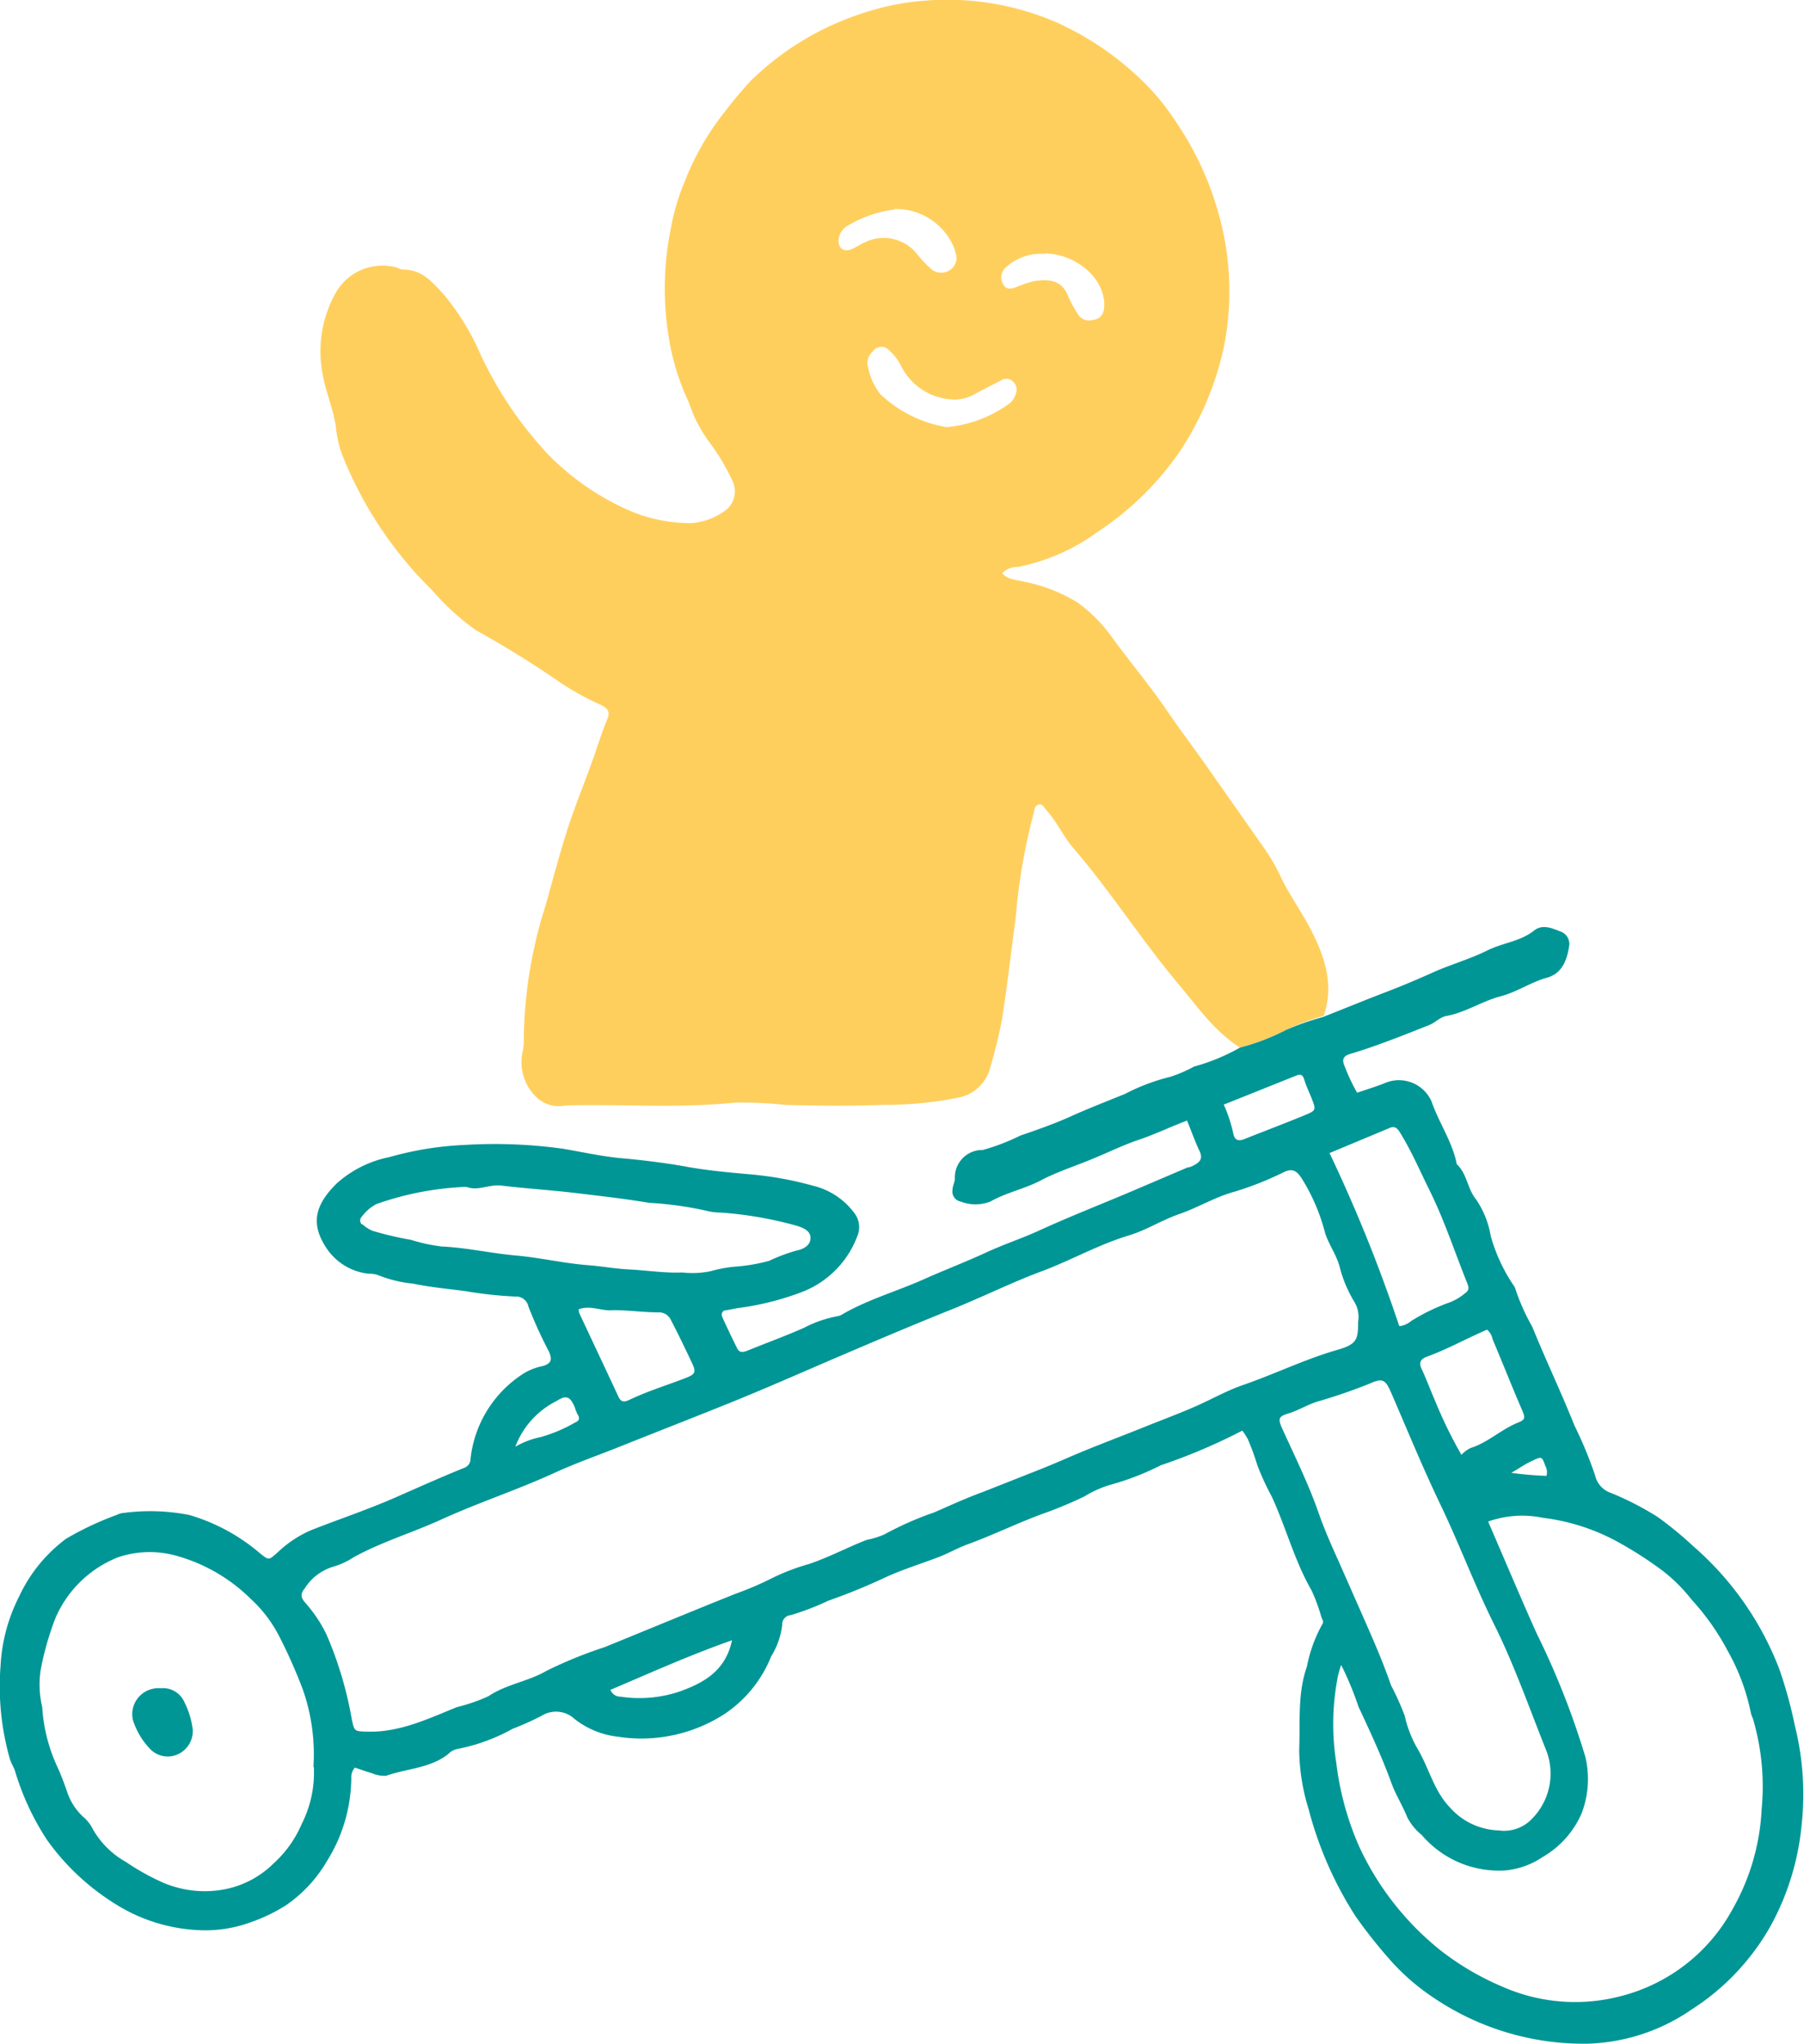 <svg xmlns="http://www.w3.org/2000/svg" viewBox="0 0 124.33 140.87"><defs><style>.cls-1{fill:#FFCF5E;}.cls-2{fill:#009696;}</style></defs><g id="Calque_2" data-name="Calque 2"><g id="Calque_1-2" data-name="Calque 1"><path class="cls-1" d="M85.46,72.21c-1.82-1.16-3-2.91-4.36-4.52-2.5-3-4.6-6.3-7.15-9.26-.68-.79-1.11-1.79-1.83-2.58-.16-.17-.26-.49-.56-.38s-.26.38-.33.62A41.25,41.25,0,0,0,70,63.25c-.31,2.33-.58,4.67-.94,7a33.36,33.36,0,0,1-.8,3.28A2.82,2.82,0,0,1,66,75.67a26,26,0,0,1-5.13.49c-2.25.08-4.51.06-6.76,0A28.81,28.81,0,0,0,50.67,76c-3.9.41-7.8.09-11.7.2a2.24,2.24,0,0,1-2.11-.68A3.35,3.35,0,0,1,36,72.57a3.31,3.31,0,0,0,.1-.83,31,31,0,0,1,1.5-9.32c.47-1.69.92-3.39,1.45-5.07.59-1.88,1.37-3.69,2-5.55.26-.76.51-1.52.82-2.27.19-.47,0-.7-.39-.91a19.11,19.11,0,0,1-3.27-1.85Q35.61,45,32.8,43.44a16.62,16.62,0,0,1-3-2.74,27,27,0,0,1-6.25-9.44,7.43,7.43,0,0,1-.39-1.74c-.17-1.33-.74-2.55-.95-3.87a8.22,8.22,0,0,1,1-5.59,3.7,3.7,0,0,1,4.16-1.61,1.34,1.34,0,0,0,.4.13c1.33,0,2,.84,2.84,1.75A16.8,16.8,0,0,1,33,24.17a26.3,26.3,0,0,0,4.78,7.16,17.91,17.91,0,0,0,5.3,3.73,10.75,10.75,0,0,0,4.57,1,4.51,4.51,0,0,0,2.5-1,1.68,1.68,0,0,0,.29-2A15,15,0,0,0,49,30.63a9.71,9.71,0,0,1-1.52-2.88A16.73,16.73,0,0,1,46.05,23a20.81,20.81,0,0,1,.2-7.34,15,15,0,0,1,.88-3,18.79,18.79,0,0,1,2.15-4.06,33.17,33.17,0,0,1,2.43-3,19.64,19.64,0,0,1,8-4.77,17.29,17.29,0,0,1,4.1-.79,18.93,18.93,0,0,1,9,1.5,20.53,20.53,0,0,1,5.73,3.85A16.44,16.44,0,0,1,81.1,8.48a21.28,21.28,0,0,1,3,6.68A19.61,19.61,0,0,1,84.33,24a21,21,0,0,1-3.08,7.21,20.66,20.66,0,0,1-5.54,5.41,13.93,13.93,0,0,1-5.56,2.46,1.44,1.44,0,0,0-1.08.43c.4.47,1,.45,1.44.57a11.22,11.22,0,0,1,3.74,1.44A10.51,10.51,0,0,1,76.69,44c1.16,1.58,2.43,3.11,3.56,4.72.9,1.34,1.88,2.63,2.81,3.95l4,5.7a13.4,13.4,0,0,1,1.13,1.9c.6,1.32,1.46,2.48,2.12,3.75,1,1.91,1.65,3.87.92,6a16.48,16.48,0,0,0-2.54.94A15.27,15.27,0,0,1,85.46,72.21ZM65.25,29.44a8.6,8.6,0,0,0,4.32-1.63,1.14,1.14,0,0,0,.41-.6.77.77,0,0,0-.13-.88.67.67,0,0,0-.86-.11l-1.74.9a2.74,2.74,0,0,1-1.5.42,4.18,4.18,0,0,1-3.65-2.32,3.67,3.67,0,0,0-.83-1.08.71.71,0,0,0-1-.05.4.4,0,0,0-.1.12,1.06,1.06,0,0,0-.33,1.16,4.36,4.36,0,0,0,.84,1.81A8.72,8.72,0,0,0,65.25,29.44Zm-3.6-15a8.35,8.35,0,0,0-3.23,1.12,1.22,1.22,0,0,0-.62.93c-.07.61.35.92.91.68.29-.13.55-.31.84-.44a2.94,2.94,0,0,1,3.67.8,8.07,8.07,0,0,0,.94,1,1.08,1.08,0,0,0,1.27.11,1,1,0,0,0,.44-1.17,2.94,2.94,0,0,0-.3-.78,4.32,4.32,0,0,0-3.95-2.28ZM72,17.5a3.58,3.58,0,0,0-2.7.95.91.91,0,0,0-.16,1.15c.21.41.58.3.93.18a7.35,7.35,0,0,1,1.2-.4c1.29-.21,2,.08,2.39,1.14a7.88,7.88,0,0,0,.61,1.1.88.88,0,0,0,1,.44c.66-.07.9-.5.82-1.33-.19-1.82-2.17-3.25-4.08-3.26Z"/><path class="cls-2" d="M85.46,72.21A15.1,15.1,0,0,0,88.62,71a17.37,17.37,0,0,1,2.54-.89c1.52-.6,3-1.21,4.55-1.8,1.06-.41,2.11-.86,3.16-1.33s2.45-.88,3.6-1.45,2.29-.62,3.26-1.39c.6-.48,1.3-.13,1.9.1a.91.91,0,0,1,.51,1c-.16,1-.51,1.88-1.55,2.16s-2.09,1-3.19,1.28c-1.28.34-2.4,1.11-3.71,1.35-.46.08-.77.46-1.2.63-1.82.72-3.63,1.45-5.48,2-.44.14-.53.39-.35.8a13.09,13.09,0,0,0,.87,1.86c.68-.23,1.37-.44,2-.7a2.46,2.46,0,0,1,3.13,1.3c.51,1.48,1.44,2.78,1.74,4.33.72.66.72,1.69,1.34,2.44a6.31,6.31,0,0,1,1,2.51,11.76,11.76,0,0,0,1.58,3.41.77.77,0,0,1,.1.18,14.67,14.67,0,0,0,1.18,2.66c.93,2.29,2,4.53,2.91,6.81a28.28,28.28,0,0,1,1.43,3.46,1.65,1.65,0,0,0,1.07,1.18,20.51,20.51,0,0,1,3.26,1.68,25.81,25.81,0,0,1,2.43,2,21.3,21.3,0,0,1,5.94,8.5,31,31,0,0,1,1.07,3.91,19.46,19.46,0,0,1,.46,6.76,18,18,0,0,1-2.1,6.93,16.38,16.38,0,0,1-5.48,5.83,13.29,13.29,0,0,1-7.2,2.36,18.44,18.44,0,0,1-10.56-3.15A15.34,15.34,0,0,1,95.72,135a33.91,33.91,0,0,1-2.3-2.92,25.53,25.53,0,0,1-3.23-7.37,14.14,14.14,0,0,1-.65-4.13c.08-1.89-.13-3.82.53-5.7a9.84,9.84,0,0,1,1.06-2.92c.13-.17,0-.33-.06-.49a12.75,12.75,0,0,0-.68-1.85c-1.16-2-1.76-4.33-2.74-6.46a17.72,17.72,0,0,1-1-2.18A17.72,17.72,0,0,0,86,99.2a5.13,5.13,0,0,0-.38-.59A39.83,39.83,0,0,1,80,101a18.52,18.52,0,0,1-3.49,1.35,7.52,7.52,0,0,0-1.78.8,28.52,28.52,0,0,1-2.8,1.17c-1.77.64-3.46,1.48-5.22,2.12-.69.25-1.33.62-2,.88-1.2.46-2.44.84-3.61,1.37a42,42,0,0,1-4,1.64,18.6,18.6,0,0,1-2.6,1,.63.63,0,0,0-.59.67.09.09,0,0,0,0,0,5.27,5.27,0,0,1-.76,2.17A8.64,8.64,0,0,1,50,118.1a10.54,10.54,0,0,1-7.41,1.61,5.87,5.87,0,0,1-3-1.23,1.87,1.87,0,0,0-2.25-.22,18.82,18.82,0,0,1-2,.9,12.9,12.9,0,0,1-3.79,1.39,1.12,1.12,0,0,0-.64.34c-1.25,1-2.84,1-4.29,1.51a2.12,2.12,0,0,1-1-.18c-.4-.11-.79-.26-1.16-.38a1,1,0,0,0-.25.73,10.94,10.94,0,0,1-1.7,5.75,9.42,9.42,0,0,1-2.79,3,11.45,11.45,0,0,1-2.36,1.15,9.1,9.1,0,0,1-3.72.57,11.74,11.74,0,0,1-5.61-1.75,16.42,16.42,0,0,1-4.8-4.48,18.16,18.16,0,0,1-2.2-4.75c-.1-.3-.28-.55-.36-.85a18.28,18.28,0,0,1-.63-6.41,11.86,11.86,0,0,1,1.27-4.74,10.45,10.45,0,0,1,3.25-4,21.35,21.35,0,0,1,3.49-1.64,1.29,1.29,0,0,1,.51-.14,13.89,13.89,0,0,1,4.5.15,13.18,13.18,0,0,1,4.85,2.63c.65.53.62.47,1.23-.06a7.85,7.85,0,0,1,2.26-1.51c1.92-.76,3.88-1.41,5.78-2.24,1.6-.7,3.19-1.42,4.81-2.07a.67.67,0,0,0,.44-.63,8,8,0,0,1,3.71-5.91,4.07,4.07,0,0,1,1.27-.48c.6-.18.66-.45.42-1a29.78,29.78,0,0,1-1.41-3.1.87.87,0,0,0-.92-.69A28,28,0,0,1,32.1,89c-1.21-.16-2.43-.27-3.63-.52a8.75,8.75,0,0,1-2.42-.59,1.62,1.62,0,0,0-.61-.09,4,4,0,0,1-3-1.86c-1.1-1.72-.62-3,.78-4.38a7.67,7.67,0,0,1,3.61-1.8A22.49,22.49,0,0,1,32,78.92a34.28,34.28,0,0,1,6.79.26c1.36.23,2.72.54,4.09.66s3,.32,4.43.58,2.88.39,4.31.52a23.72,23.72,0,0,1,4.41.79,5,5,0,0,1,2.84,1.87,1.59,1.59,0,0,1,.23,1.57,6.61,6.61,0,0,1-3.84,3.89,19.39,19.39,0,0,1-4.44,1.11l-.73.14c-.33,0-.41.25-.29.52.32.7.65,1.4,1,2.1.16.34.42.28.71.17,1.3-.53,2.6-1,3.89-1.57a8.09,8.09,0,0,1,2.35-.81,1.17,1.17,0,0,0,.38-.17c1.76-1,3.67-1.54,5.49-2.35,1.43-.64,2.9-1.2,4.33-1.86,1.14-.53,2.34-.93,3.49-1.44,2.17-1,4.38-1.86,6.57-2.79l3.84-1.64c.13,0,.28-.07.4-.13.4-.21.69-.44.42-1s-.56-1.36-.86-2.1c-1.19.45-2.32,1-3.49,1.38-1,.35-2,.84-3,1.25-1.19.5-2.44.89-3.58,1.49s-2.37.83-3.48,1.46a2.82,2.82,0,0,1-2.06,0,.7.7,0,0,1-.55-.83s0,0,0,0c0-.24.14-.47.16-.72a1.89,1.89,0,0,1,1.77-2h.14a14.48,14.48,0,0,0,2.61-1c1.14-.39,2.29-.79,3.38-1.28,1.26-.57,2.55-1.07,3.83-1.59a13.91,13.91,0,0,1,3.13-1.18,9.66,9.66,0,0,0,1.62-.7A13.9,13.9,0,0,0,85.46,72.21ZM93.6,91.12a2,2,0,0,0-.27-1.4,8.78,8.78,0,0,1-1-2.39c-.22-.83-.73-1.51-1-2.32a13.34,13.34,0,0,0-1.64-3.82c-.32-.47-.6-.68-1.2-.4a22.08,22.08,0,0,1-3.4,1.35c-1.33.36-2.49,1.08-3.78,1.53S79,84.8,77.76,85.17c-2.08.63-4,1.73-6,2.47s-4.17,1.82-6.28,2.66c-2.72,1.09-5.41,2.24-8.1,3.39-2.46,1.06-4.91,2.14-7.4,3.14s-4.8,1.9-7.2,2.86c-1.49.6-3,1.12-4.47,1.79-2.6,1.2-5.32,2.08-7.92,3.27-2,.91-4.11,1.54-6,2.58a5.34,5.34,0,0,1-1.32.63A3.52,3.52,0,0,0,21,109.49c-.3.37-.29.61.05,1a9.51,9.51,0,0,1,1.44,2.15,25.71,25.71,0,0,1,1.76,5.9c.18.8.18.79,1,.82,2.25.08,4.24-.88,6.24-1.69a12.11,12.11,0,0,0,2.17-.75c1.23-.83,2.71-1,4-1.75a30.21,30.21,0,0,1,4-1.63c3-1.22,6-2.47,9-3.67a22.69,22.69,0,0,0,2.49-1.06,14.76,14.76,0,0,1,2.59-1c1.4-.47,2.68-1.16,4-1.67a5.74,5.74,0,0,0,1.2-.37,22.47,22.47,0,0,1,3.44-1.52c1.1-.48,2.23-1,3.36-1.41l3.57-1.41c.87-.34,1.74-.71,2.59-1.08,1.64-.7,3.31-1.32,5-2,1.16-.47,2.33-.9,3.47-1.4s2.18-1.1,3.32-1.49c2.14-.74,4.18-1.74,6.36-2.38C93.47,92.68,93.61,92.41,93.6,91.12ZM92.41,114.8c-.09.33-.16.53-.2.73a16.94,16.94,0,0,0-.12,5.94,20.34,20.34,0,0,0,1.56,5.76,19.78,19.78,0,0,0,5.71,7.27,19,19,0,0,0,4.23,2.46,12.39,12.39,0,0,0,8.12.63,12.18,12.18,0,0,0,7.7-6,15.4,15.4,0,0,0,2-6.87,16.51,16.51,0,0,0-.61-6.29,1.47,1.47,0,0,1-.14-.4,14.58,14.58,0,0,0-1.59-4.24,16.84,16.84,0,0,0-2.47-3.51,11.47,11.47,0,0,0-2-2,26.39,26.39,0,0,0-3.33-2.12,14.37,14.37,0,0,0-4.94-1.54,7,7,0,0,0-3.77.26c1.12,2.58,2.2,5.16,3.34,7.7a54.63,54.63,0,0,1,3.37,8.55A6.62,6.62,0,0,1,109,125a6.41,6.41,0,0,1-2.68,3,5.48,5.48,0,0,1-2.62.93,7,7,0,0,1-5.72-2.45,3.82,3.82,0,0,1-1-1.23c-.32-.81-.79-1.53-1.09-2.36-.65-1.79-1.46-3.53-2.27-5.26a21.56,21.56,0,0,0-1.16-2.81Zm-70.81,7a13.43,13.43,0,0,0-.74-5.37,35.73,35.73,0,0,0-1.61-3.63,9.17,9.17,0,0,0-2-2.62,11.74,11.74,0,0,0-5.31-3,6.82,6.82,0,0,0-3.8.16,7.83,7.83,0,0,0-4.33,4.22,20.37,20.37,0,0,0-1,3.51,6.7,6.7,0,0,0,.1,2.6A11.47,11.47,0,0,0,4,121.89c.23.51.41,1,.61,1.57a4.08,4.08,0,0,0,1.1,1.75,2.74,2.74,0,0,1,.71.91,6,6,0,0,0,2.27,2.23,16.27,16.27,0,0,0,2.55,1.42,7.31,7.31,0,0,0,4.38.43,6.56,6.56,0,0,0,3.26-1.78,7.74,7.74,0,0,0,1.91-2.69,7.82,7.82,0,0,0,.84-3.94Zm81.77,4.38a2.65,2.65,0,0,0,2-.61,4.43,4.43,0,0,0,1.22-4.85c-1.2-3-2.24-6-3.66-8.84-1.33-2.69-2.38-5.51-3.68-8.22-1.2-2.5-2.25-5.07-3.35-7.61-.41-.94-.58-1.09-1.48-.69a36.17,36.17,0,0,1-3.63,1.25c-.7.22-1.31.61-2,.82s-.71.37-.44,1c.88,1.94,1.83,3.85,2.53,5.86.4,1.15.9,2.27,1.4,3.38L94.19,112c.6,1.37,1.19,2.75,1.68,4.17a18.75,18.75,0,0,1,.94,2.09,8,8,0,0,0,.92,2.34c.77,1.32,1.11,2.87,2.21,4a4.67,4.67,0,0,0,3.43,1.57Zm-71-44.3a1.16,1.16,0,0,0-.31-.07A21,21,0,0,0,25.93,83a3,3,0,0,0-1,.87.37.37,0,0,0,0,.52l.05,0a2.33,2.33,0,0,0,.7.45,23,23,0,0,0,2.64.62,11.71,11.71,0,0,0,2.13.46c1.72.08,3.39.47,5.1.62s3.29.54,5,.67c.92.07,1.83.24,2.77.29,1.23.06,2.46.26,3.71.21a6.12,6.12,0,0,0,2-.1,8.56,8.56,0,0,1,1.75-.31A12.16,12.16,0,0,0,53,86.91a12.25,12.25,0,0,1,1.86-.7c.51-.1,1-.36,1-.88s-.56-.73-1.06-.87a26.35,26.35,0,0,0-5.13-.88,3.86,3.86,0,0,1-.84-.09,23.79,23.79,0,0,0-4.11-.58c-1.62-.28-3.27-.46-4.91-.66s-3.46-.32-5.18-.52c-.88-.12-1.57.33-2.32.13Zm64.1,9.53a1.54,1.54,0,0,0,.78-.35,13.41,13.41,0,0,1,2.64-1.28,3.73,3.73,0,0,0,1.07-.63c.28-.19.29-.37.16-.7-.86-2.14-1.57-4.33-2.6-6.41-.65-1.31-1.22-2.65-2-3.92-.16-.27-.34-.55-.75-.37l-4.14,1.73a105,105,0,0,1,4.8,11.91Zm6,.25c-1.4.6-2.71,1.34-4.12,1.85-.46.17-.58.42-.36.88.33.7.59,1.43.9,2.13a31.06,31.06,0,0,0,1.83,3.76,2.26,2.26,0,0,1,.63-.47c1.21-.38,2.13-1.3,3.29-1.76.46-.18.48-.33.3-.76-.72-1.67-1.39-3.36-2.08-5a1.1,1.1,0,0,0-.39-.65ZM39.88,90.25a.8.8,0,0,0,.06.3c.89,1.9,1.79,3.8,2.67,5.7.18.39.38.42.74.25s1-.45,1.55-.65c.81-.31,1.64-.58,2.44-.9.57-.23.63-.39.38-.94-.47-1-.95-2-1.47-3a.92.92,0,0,0-.91-.55c-1,0-2.08-.16-3.12-.15C41.46,90.39,40.7,89.94,39.88,90.25ZM84.34,76.14a10,10,0,0,1,.66,2c.08.45.35.54.75.38,1.43-.57,2.87-1.11,4.29-1.7.64-.27.65-.35.4-1-.17-.46-.4-.9-.54-1.37s-.34-.4-.64-.28ZM50.45,113.06c-3,1.06-5.67,2.27-8.38,3.42a.74.74,0,0,0,.7.47,8.69,8.69,0,0,0,4.14-.38C48.45,116,50,115.21,50.45,113.06Zm-15-13.3a5.72,5.72,0,0,1,1.8-.7,10.28,10.28,0,0,0,2.37-1c.27-.11.38-.27.19-.56a2.39,2.39,0,0,1-.19-.48c-.32-.76-.58-.89-1.26-.45a5.82,5.82,0,0,0-2.87,3.22Zm68.63,1.75a23,23,0,0,0,2.5.22.88.88,0,0,0-.08-.69c-.23-.65-.24-.66-.88-.36s-.93.55-1.5.86Z"/><path class="cls-2" d="M11.06,116.37a1.62,1.62,0,0,1,1.67,1,5.75,5.75,0,0,1,.55,1.81,1.75,1.75,0,0,1-1,1.73,1.68,1.68,0,0,1-1.93-.35,5.1,5.1,0,0,1-1.19-2,1.79,1.79,0,0,1,1.36-2.15A1.62,1.62,0,0,1,11.06,116.37Z"/></g></g></svg>
